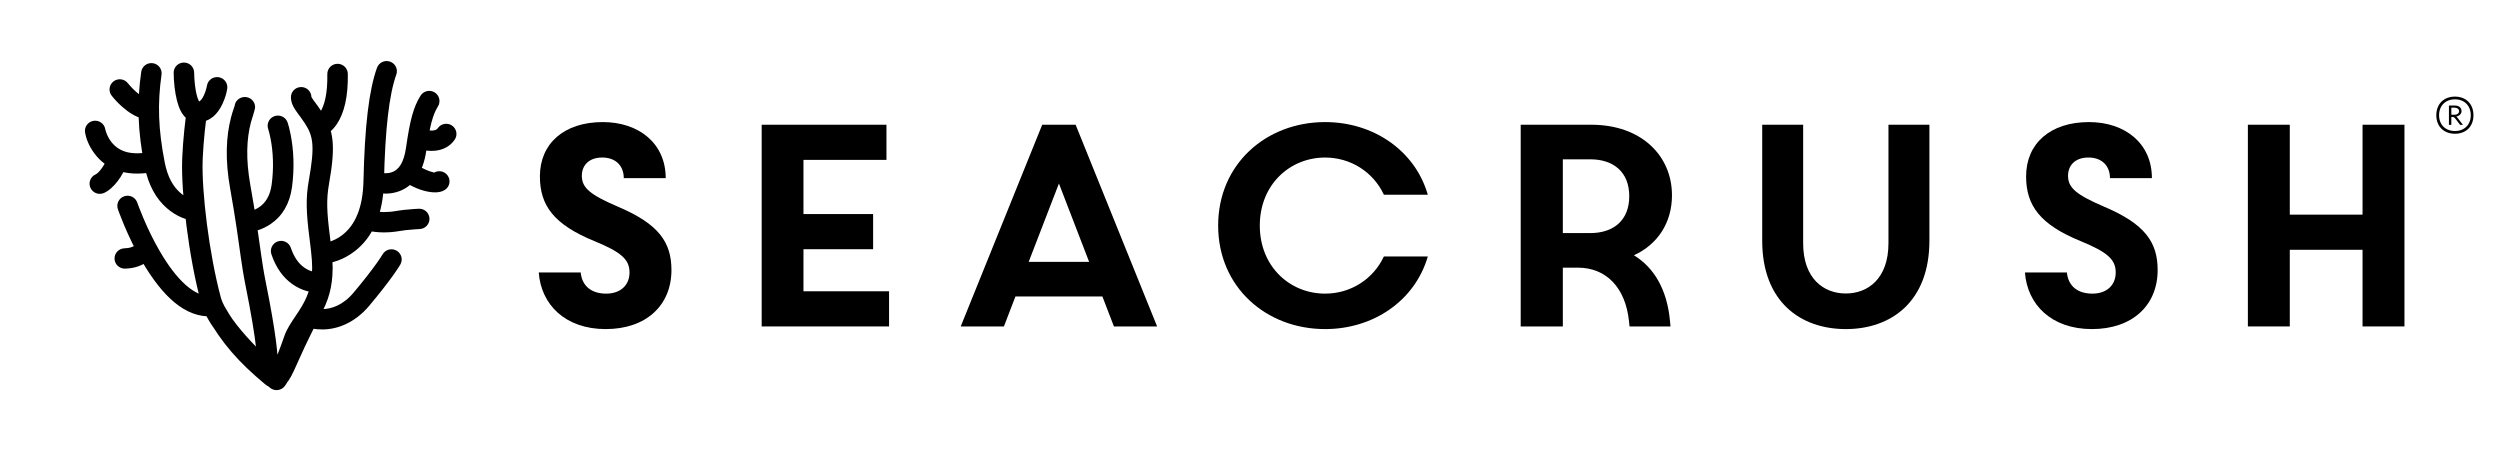 <?xml version="1.0" encoding="UTF-8"?>
<svg width="942px" height="169px" viewBox="0 0 942 169" version="1.1" xmlns="http://www.w3.org/2000/svg" xmlns:xlink="http://www.w3.org/1999/xlink">
    <!-- Generator: Sketch 60.1 (88133) - https://sketch.com -->
    <title>SeaCrush_horizontal</title>
    <desc>Created with Sketch.</desc>
    <g id="SeaCrush_horizontal" stroke="none" stroke-width="1" fill="none" fill-rule="evenodd">
        <g id="Heart" transform="translate(32, 23)" fill="#000000" fill-rule="nonzero">
            <path d="M85.344,13.523 C85.406,13.688 85.659,14.114 86.256,14.938 C86.433,15.181 87.347,16.414 87.626,16.797 C88.266,17.678 88.824,18.481 89.379,19.339 C93.709,26.003 94.578,31.578 91.973,46.298 C90.939,52.14 91.125,56.734 92.295,65.947 C93.278,73.676 93.523,76.68 93.239,80.887 C93.035,83.906 92.49,86.756 91.538,89.545 C90.486,92.624 89.089,95.293 87.063,98.421 C86.549,99.216 84.905,101.663 84.717,101.95 C83.931,103.145 83.404,104.023 83.001,104.829 C82.769,105.294 82.584,105.724 82.443,106.131 C80.483,111.773 78.784,115.957 77.342,118.915 C76.4,120.846 75.703,121.988 75.223,122.577 C73.861,124.249 71.38,124.482 69.726,123.094 C69.511,122.914 69.123,122.582 68.588,122.115 C67.705,121.345 66.723,120.467 65.667,119.498 C62.649,116.729 59.63,113.77 56.804,110.733 C54.01,107.731 51.551,104.808 49.516,102.007 C46.622,98.023 44.64,94.373 43.742,91.035 C39.066,73.669 36.242,49.549 36.633,37.438 C36.647,36.994 36.665,36.544 36.685,36.089 C36.826,32.869 37.092,29.447 37.447,25.963 C37.637,24.101 37.841,22.338 38.044,20.728 C38.167,19.757 38.263,19.049 38.32,18.658 C38.621,16.563 40.577,15.108 42.688,15.407 C44.799,15.705 46.267,17.645 45.966,19.74 C45.915,20.09 45.825,20.756 45.708,21.682 C45.511,23.234 45.315,24.936 45.131,26.734 C44.79,30.082 44.535,33.362 44.401,36.421 C44.382,36.85 44.366,37.272 44.352,37.686 C43.985,49.042 46.722,72.414 51.204,89.059 C51.818,91.341 53.389,94.233 55.782,97.528 C57.617,100.053 59.882,102.746 62.479,105.536 C65.155,108.412 68.033,111.233 70.911,113.874 C70.976,113.933 71.04,113.992 71.104,114.051 C72.257,111.49 73.604,108.059 75.141,103.635 C75.395,102.903 75.708,102.173 76.081,101.427 C76.644,100.3 77.31,99.191 78.247,97.765 C78.47,97.426 80.093,95.009 80.565,94.281 C82.278,91.634 83.403,89.486 84.223,87.087 C84.952,84.952 85.372,82.754 85.532,80.375 C85.771,76.836 85.55,74.127 84.633,66.905 C83.371,56.975 83.161,51.782 84.366,44.974 C86.654,32.045 86.088,28.416 82.883,23.484 C82.407,22.748 81.927,22.055 81.363,21.28 C81.112,20.936 80.194,19.697 79.987,19.412 C78.742,17.696 78.107,16.575 77.786,15.122 C77.677,14.63 77.621,14.132 77.621,13.628 C77.621,11.513 79.35,9.798 81.483,9.798 C83.581,9.798 85.288,11.456 85.344,13.523 Z M42.982,15.376 C42.906,15.381 42.777,15.364 42.604,15.374 C42.674,15.37 42.745,15.358 42.819,15.336 L42.982,15.376 Z M42.819,15.336 C43.419,15.164 44.128,14.399 44.823,12.922 C45.196,12.13 45.502,11.248 45.737,10.362 C45.876,9.835 45.957,9.445 45.985,9.269 C46.324,7.181 48.306,5.76 50.412,6.096 C52.517,6.432 53.95,8.398 53.611,10.487 C53.37,11.972 52.824,14.033 51.822,16.162 C49.964,20.111 47.136,22.808 43.011,23.024 C37.722,23.301 35.347,19.037 34.161,12.476 C33.839,10.695 33.636,8.82 33.524,6.949 C33.456,5.825 33.434,4.962 33.433,4.397 C33.434,2.28 35.164,0.566 37.297,0.567 C39.43,0.568 41.158,2.284 41.157,4.399 C41.156,4.778 41.176,5.533 41.233,6.493 C41.329,8.086 41.501,9.673 41.764,11.125 C42.08,12.875 42.505,14.271 42.976,15.116 C43.09,15.321 43.085,15.368 42.982,15.376 L42.819,15.336 Z M41.668,52.489 C43.794,52.655 45.382,54.5 45.214,56.609 C45.046,58.718 43.187,60.293 41.061,60.126 C38.319,59.912 34.574,58.637 30.894,55.455 C26.826,51.936 23.891,46.76 22.514,39.786 C19.86,26.345 19.547,15.742 21.215,4.066 C21.514,1.971 23.469,0.514 25.581,0.811 C27.692,1.108 29.162,3.046 28.862,5.141 C27.316,15.962 27.604,25.705 30.093,38.313 C31.146,43.646 33.219,47.301 35.97,49.68 C37.31,50.839 38.732,51.622 40.139,52.101 C40.928,52.369 41.479,52.474 41.668,52.489 Z M10.058,13.016 C8.767,11.332 9.098,8.929 10.796,7.649 C12.494,6.368 14.916,6.696 16.207,8.38 C16.332,8.544 16.61,8.882 17.013,9.335 C17.697,10.105 18.459,10.874 19.265,11.583 C20.898,13.018 22.471,13.979 23.727,14.277 C25.801,14.77 27.08,16.837 26.583,18.894 C26.086,20.952 24.002,22.22 21.928,21.728 C19.213,21.083 16.639,19.511 14.143,17.317 C12.325,15.719 10.917,14.137 10.058,13.016 Z M0.052,26.935 C-0.295,24.848 1.131,22.877 3.235,22.533 C5.34,22.19 7.326,23.603 7.673,25.691 C7.702,25.865 7.814,26.322 8.04,26.96 C8.432,28.067 8.993,29.176 9.738,30.197 C12.433,33.885 16.811,35.639 24.059,34.332 C26.158,33.953 28.168,35.334 28.55,37.415 C28.931,39.497 27.54,41.491 25.441,41.869 C15.264,43.705 7.919,40.762 3.484,34.693 C1.399,31.839 0.395,29.005 0.052,26.935 Z M7.166,49.715 C5.216,50.571 2.935,49.697 2.072,47.762 C1.209,45.827 2.09,43.565 4.041,42.709 C5.324,42.146 7.679,38.891 8.634,36.059 C9.31,34.052 11.499,32.97 13.521,33.641 C15.544,34.313 16.635,36.483 15.958,38.489 C14.38,43.167 10.797,48.121 7.166,49.715 Z M12.415,55.81 C11.727,53.807 12.806,51.631 14.824,50.948 C16.843,50.266 19.037,51.336 19.725,53.339 C19.815,53.599 20.001,54.117 20.28,54.856 C20.751,56.103 21.306,57.497 21.941,59 C23.754,63.292 25.838,67.582 28.149,71.564 C34.571,82.629 41.379,88.915 47.518,88.529 C49.646,88.395 51.481,89.999 51.616,92.11 C51.751,94.221 50.135,96.041 48.006,96.175 C37.918,96.809 29.236,88.792 21.456,75.387 C18.967,71.1 16.748,66.529 14.818,61.962 C14.143,60.364 13.551,58.878 13.047,57.541 C12.74,56.729 12.528,56.14 12.415,55.81 Z M15.138,78.218 C13.006,78.285 11.224,76.625 11.157,74.51 C11.089,72.396 12.763,70.628 14.895,70.561 C16.998,70.495 18.14,70.138 21.201,68.114 C22.976,66.941 25.374,67.417 26.556,69.178 C27.739,70.938 27.259,73.316 25.485,74.489 C21.213,77.313 18.67,78.107 15.138,78.218 Z M89.184,28.419 C87.127,28.977 85.003,27.775 84.441,25.734 C83.878,23.694 85.09,21.587 87.148,21.029 C87.169,21.023 87.703,20.665 88.484,19.517 C90.307,16.836 91.456,12.154 91.334,4.935 C91.299,2.819 92.998,1.076 95.131,1.04 C97.263,1.005 99.021,2.691 99.057,4.806 C99.203,13.488 97.681,19.693 94.887,23.802 C93.028,26.535 90.922,27.948 89.184,28.419 Z M90.098,76.283 C87.968,76.384 86.158,74.752 86.056,72.639 C85.954,70.526 87.599,68.731 89.729,68.63 C90.032,68.616 90.769,68.504 91.786,68.21 C93.555,67.697 95.333,66.837 96.994,65.551 C101.73,61.882 104.726,55.474 104.953,45.263 C105.408,24.71 107,11.013 110.051,2.543 C110.768,0.551 112.978,-0.487 114.986,0.224 C116.995,0.936 118.041,3.128 117.324,5.12 C114.629,12.603 113.113,25.65 112.675,45.431 C112.398,57.861 108.384,66.449 101.748,71.589 C97.482,74.892 93.191,76.136 90.098,76.283 Z M107.39,48.907 C105.407,48.127 104.438,45.901 105.224,43.934 C106.011,41.968 108.255,41.006 110.238,41.786 C110.317,41.817 110.586,41.904 110.996,42.002 C112.587,42.379 114.258,42.401 115.693,41.886 C118.266,40.961 120.17,38.312 120.979,32.696 C122.507,22.083 123.786,17.367 126.45,13.065 C127.566,11.262 129.944,10.698 131.761,11.805 C133.579,12.912 134.147,15.271 133.031,17.074 C131.069,20.244 130.014,24.133 128.625,33.78 C127.435,42.036 123.774,47.131 118.323,49.089 C115.26,50.189 112.13,50.149 109.197,49.452 C108.407,49.264 107.793,49.066 107.39,48.907 Z M136.687,43.149 C137.911,44.881 137.487,47.27 135.74,48.484 C131.286,51.58 120.853,46.836 118.72,43.782 C117.505,42.043 117.941,39.656 119.694,38.451 C121.348,37.314 123.584,37.636 124.851,39.136 C124.724,38.928 124.689,38.906 124.563,38.819 C124.776,38.966 125.08,39.161 125.43,39.373 C126.324,39.913 127.344,40.459 128.329,40.907 C129.458,41.42 130.466,41.77 131.225,41.911 C131.598,41.981 131.64,41.978 131.322,42.201 C133.06,40.996 135.464,41.418 136.687,43.149 Z M124.851,39.136 C124.927,39.226 124.999,39.32 125.068,39.418 C124.911,39.194 124.84,39.082 124.788,39.012 L124.851,39.136 Z M124.121,32.57 C122.154,31.753 121.227,29.509 122.051,27.557 C122.875,25.606 125.138,24.687 127.105,25.504 C127.253,25.566 127.622,25.695 128.134,25.832 C129.225,26.123 130.312,26.256 131.208,26.165 C132.083,26.075 132.603,25.811 132.955,25.302 C134.162,23.558 136.566,23.116 138.324,24.314 C140.082,25.511 140.529,27.896 139.321,29.64 C137.577,32.159 134.984,33.48 132.001,33.785 C130.033,33.987 128.052,33.744 126.125,33.229 C125.253,32.996 124.567,32.756 124.121,32.57 Z M104.573,63.328 C102.591,62.547 101.623,60.32 102.411,58.354 C103.198,56.388 105.444,55.427 107.426,56.209 C107.536,56.252 107.922,56.37 108.561,56.505 C110.937,57.007 113.919,57.095 117.418,56.477 C118.174,56.343 119.005,56.224 119.901,56.118 C121.201,55.965 122.579,55.845 123.954,55.755 C124.779,55.7 125.425,55.667 125.807,55.652 C127.938,55.566 129.735,57.21 129.822,59.324 C129.908,61.438 128.25,63.221 126.119,63.306 C125.801,63.319 125.22,63.349 124.468,63.399 C123.216,63.481 121.965,63.59 120.813,63.726 C120.057,63.815 119.371,63.913 118.775,64.019 C114.255,64.818 110.273,64.699 106.954,63.998 C105.876,63.771 105.076,63.526 104.573,63.328 Z M83.85,100.398 C81.824,99.739 80.719,97.575 81.384,95.565 C82.048,93.555 84.229,92.459 86.256,93.118 C86.3,93.133 86.515,93.188 86.874,93.254 C90.318,93.886 94.28,93.248 98.114,90.29 C99.179,89.468 100.208,88.478 101.195,87.304 C104.946,82.84 107.827,79.136 109.946,76.157 C111.18,74.422 111.873,73.342 112.133,72.883 C113.178,71.038 115.532,70.383 117.392,71.42 C119.251,72.456 119.911,74.792 118.866,76.636 C118.472,77.331 117.639,78.632 116.256,80.574 C114.014,83.726 111.008,87.592 107.127,92.209 C105.789,93.802 104.362,95.175 102.856,96.337 C97.082,100.793 90.912,101.787 85.469,100.787 C84.756,100.657 84.21,100.515 83.85,100.398 Z M92.591,82.987 C92.827,85.09 91.299,86.984 89.18,87.218 C89.055,87.231 89.055,87.231 88.809,87.248 C85.658,87.433 81.85,86.65 78.169,84.065 C74.696,81.626 71.976,77.897 70.262,72.8 C69.587,70.793 70.68,68.624 72.703,67.954 C74.726,67.285 76.914,68.369 77.588,70.376 C78.793,73.957 80.527,76.334 82.632,77.813 C84.686,79.255 86.806,79.691 88.353,79.6 C90.446,79.37 92.355,80.885 92.591,82.987 Z M60.265,13.545 C62.397,13.545 64.126,15.26 64.126,17.375 C64.126,18.277 62.812,22.082 62.531,23.16 C60.921,29.335 60.581,36.917 62.323,46.701 C63.346,52.449 64.155,57.431 64.894,62.413 C65.308,65.202 66.404,73.001 66.443,73.276 C66.679,74.906 66.886,76.274 67.099,77.584 C67.416,79.542 67.745,81.368 68.121,83.236 C71.92,102.1 73.019,111.862 72.59,115.775 C72.545,116.182 72.482,116.515 72.397,116.8 C71.789,118.828 69.639,119.983 67.595,119.38 C65.55,118.777 64.386,116.645 64.993,114.617 C64.936,114.809 64.914,114.922 64.912,114.947 C65.008,114.064 64.942,111.975 64.536,108.371 C63.919,102.889 62.641,95.132 60.547,84.736 C60.151,82.77 59.805,80.85 59.473,78.8 C59.253,77.443 59.039,76.033 58.798,74.363 C58.754,74.061 57.661,66.282 57.253,63.529 C56.524,58.617 55.727,53.707 54.717,48.033 C52.78,37.155 53.171,28.466 55.053,21.242 C55.39,19.95 55.716,18.909 56.151,17.649 C56.316,17.177 56.386,16.975 56.431,16.838 C56.57,15.099 58.234,13.545 60.265,13.545 Z M56.448,16.784 C56.451,16.775 56.454,16.766 56.457,16.757 C56.449,16.782 56.44,16.809 56.431,16.838 L56.448,16.784 Z M61.296,64.461 C59.165,64.548 57.366,62.905 57.278,60.791 C57.191,58.678 58.847,56.893 60.978,56.806 C61.142,56.8 61.608,56.738 62.266,56.573 C63.414,56.285 64.563,55.803 65.62,55.092 C68.115,53.415 69.816,50.699 70.381,46.409 C71.217,40.042 70.921,34.178 69.926,29.116 C69.584,27.378 69.254,26.188 69.059,25.628 C68.363,23.629 69.432,21.448 71.448,20.757 C73.463,20.065 75.662,21.126 76.359,23.125 C76.668,24.011 77.093,25.545 77.506,27.649 C78.653,33.48 78.99,40.162 78.04,47.4 C77.187,53.873 74.269,58.533 69.953,61.434 C66.771,63.572 63.613,64.366 61.296,64.461 Z M71.688,113.58 C72.25,112.406 75.031,106.197 75.761,104.609 C76.401,103.217 77.265,101.434 78.306,99.345 C78.435,99.086 78.435,99.086 78.564,98.827 C79.419,97.118 80.333,95.318 81.248,93.539 C81.796,92.471 82.223,91.646 82.469,91.175 C83.448,89.296 85.778,88.56 87.673,89.531 C89.567,90.503 90.309,92.814 89.33,94.693 C89.091,95.152 88.67,95.964 88.129,97.018 C87.227,98.774 86.324,100.549 85.483,102.231 C85.357,102.485 85.357,102.485 85.23,102.739 C84.222,104.763 83.389,106.481 82.789,107.788 C82.093,109.3 79.277,115.587 78.666,116.864 C77.26,119.803 76.313,121.303 74.837,122.332 C72.454,123.992 69.903,123.477 67.749,121.67 C57.971,113.474 51.778,106.613 45.577,95.696 C44.531,93.852 45.188,91.516 47.047,90.478 C48.905,89.44 51.26,90.092 52.307,91.935 C57.675,101.387 62.967,107.449 71.218,114.533 C71.36,114.254 71.517,113.936 71.688,113.58 Z"></path>
        </g>
        <path d="M925.027,36.4 C929.221,36.4 932,39.2 932,43.426 C932,47.626 929.221,50.4 925.027,50.4 C920.805,50.4 918,47.626 918,43.426 C918,39.2 920.805,36.4 925.027,36.4 Z M925.027,49.37 C928.58,49.37 930.985,46.992 930.985,43.426 C930.985,39.834 928.58,37.43 925.027,37.43 C921.447,37.43 919.042,39.834 919.042,43.426 C919.042,46.992 921.447,49.37 925.027,49.37 Z M925.561,43.928 C925.668,43.981 925.802,44.166 926.069,44.483 L927.992,46.992 L927.992,47.045 L926.977,47.045 L925.214,44.747 C924.813,44.245 924.573,44.113 924.279,44.06 L923.664,44.06 L923.664,47.045 L922.756,47.045 L922.756,39.755 L924.92,39.755 C926.469,39.755 927.511,40.547 927.511,41.868 C927.511,42.977 926.603,43.664 925.561,43.928 Z M923.664,40.574 L923.664,43.242 L924.813,43.242 C925.855,43.242 926.576,42.713 926.576,41.921 C926.576,41.128 925.908,40.574 924.947,40.574 L923.664,40.574 Z" id="Regitration" fill="#000000"></path>
        <g id="SEACRUSH-outlines" transform="translate(203, 46)" fill="#000000">
            <path d="M560,56.666 L575.801,56.666 C576.343,62.055 580.131,64.639 585.431,64.639 C590.736,64.639 594.203,61.516 594.203,56.666 C594.203,51.817 591.169,49.017 580.885,44.815 C565.788,38.622 560.433,31.508 560.433,20.466 C560.433,8.08 569.526,0 584.135,0 C597.666,0 607.837,7.973 607.837,21.118 L592.036,21.118 C592.036,16.484 589.007,13.357 583.919,13.357 C578.722,13.357 576.235,16.484 576.235,20.251 C576.235,24.776 579.372,27.414 589.977,31.94 C605.129,38.402 610,45.193 610,55.75 C610,69.057 600.479,78 585.214,78 C569.959,78 560.867,68.733 560,56.666" id="Fill-11"></path>
            <polygon id="Fill-3" points="84 1 131.019 1 131.019 14.243 99.746 14.243 99.746 34.659 125.988 34.659 125.988 47.902 99.746 47.902 99.746 63.753 132 63.753 132 77 84 77"></polygon>
            <path d="M212.383,65.709 L179.617,65.709 L175.276,77 L159,77 L189.706,1 L202.294,1 L233,77 L216.724,77 L212.383,65.709 Z M184.605,52.678 L207.39,52.678 L196.002,23.148 L184.605,52.678 Z" id="Fill-4"></path>
            <path d="M296.307,0 C314.47,0 330.162,10.665 335,27.365 L318.447,27.365 C314.362,18.637 305.767,13.361 296.307,13.361 C282.982,13.361 271.692,23.594 271.692,39 C271.692,54.406 282.982,64.639 296.307,64.639 C305.767,64.639 314.362,59.358 318.447,50.635 L335,50.635 C330.162,67.331 314.47,78 296.307,78 C274.06,78 256,62.163 256,39 C256,15.837 274.06,0 296.307,0" id="Fill-5"></path>
            <path d="M385.876,77 L370,77 L370,1 L396.573,1 C415.535,1 427,12.725 427,27.598 C427,37.807 421.707,46.058 412.665,50.184 C420.272,54.849 425.124,63.105 426.227,74.722 L426.448,77 L411.014,77 L410.793,74.939 C409.469,62.453 402.303,54.849 391.496,54.849 L385.876,54.849 L385.876,77 Z M385.876,41.824 L396.237,41.824 C404.948,41.824 410.904,37.046 410.904,27.929 C410.904,18.808 404.948,14.03 396.237,14.03 L385.876,14.03 L385.876,41.824 Z" id="Fill-7"></path>
            <path d="M461,44.69 L461,1 L476.429,1 L476.429,45.664 C476.429,58.968 484.144,64.588 492.502,64.588 C500.856,64.588 508.571,58.968 508.571,45.664 L508.571,1 L524,1 L524,44.69 C524,67.615 509.643,78 492.502,78 C475.357,78 461,67.615 461,44.69" id="Fill-9"></path>
            <path d="M0,56.666 L15.801,56.666 C16.343,62.055 20.131,64.639 25.431,64.639 C30.736,64.639 34.203,61.516 34.203,56.666 C34.203,51.817 31.169,49.017 20.885,44.815 C5.788,38.622 0.433,31.508 0.433,20.466 C0.433,8.08 9.526,0 24.135,0 C37.666,0 47.837,7.973 47.837,21.118 L32.036,21.118 C32.036,16.484 29.007,13.357 23.919,13.357 C18.722,13.357 16.235,16.484 16.235,20.251 C16.235,24.776 19.372,27.414 29.977,31.94 C45.129,38.402 50,45.193 50,55.75 C50,69.057 40.474,78 25.214,78 C9.959,78 0.867,68.733 0,56.666" id="Fill-1"></path>
            <polygon id="Fill-14" points="644 1 659.792 1 659.792 34.876 687.208 34.876 687.208 1 703 1 703 77 687.208 77 687.208 48.119 659.792 48.119 659.792 77 644 77"></polygon>
        </g>
    </g>
</svg>